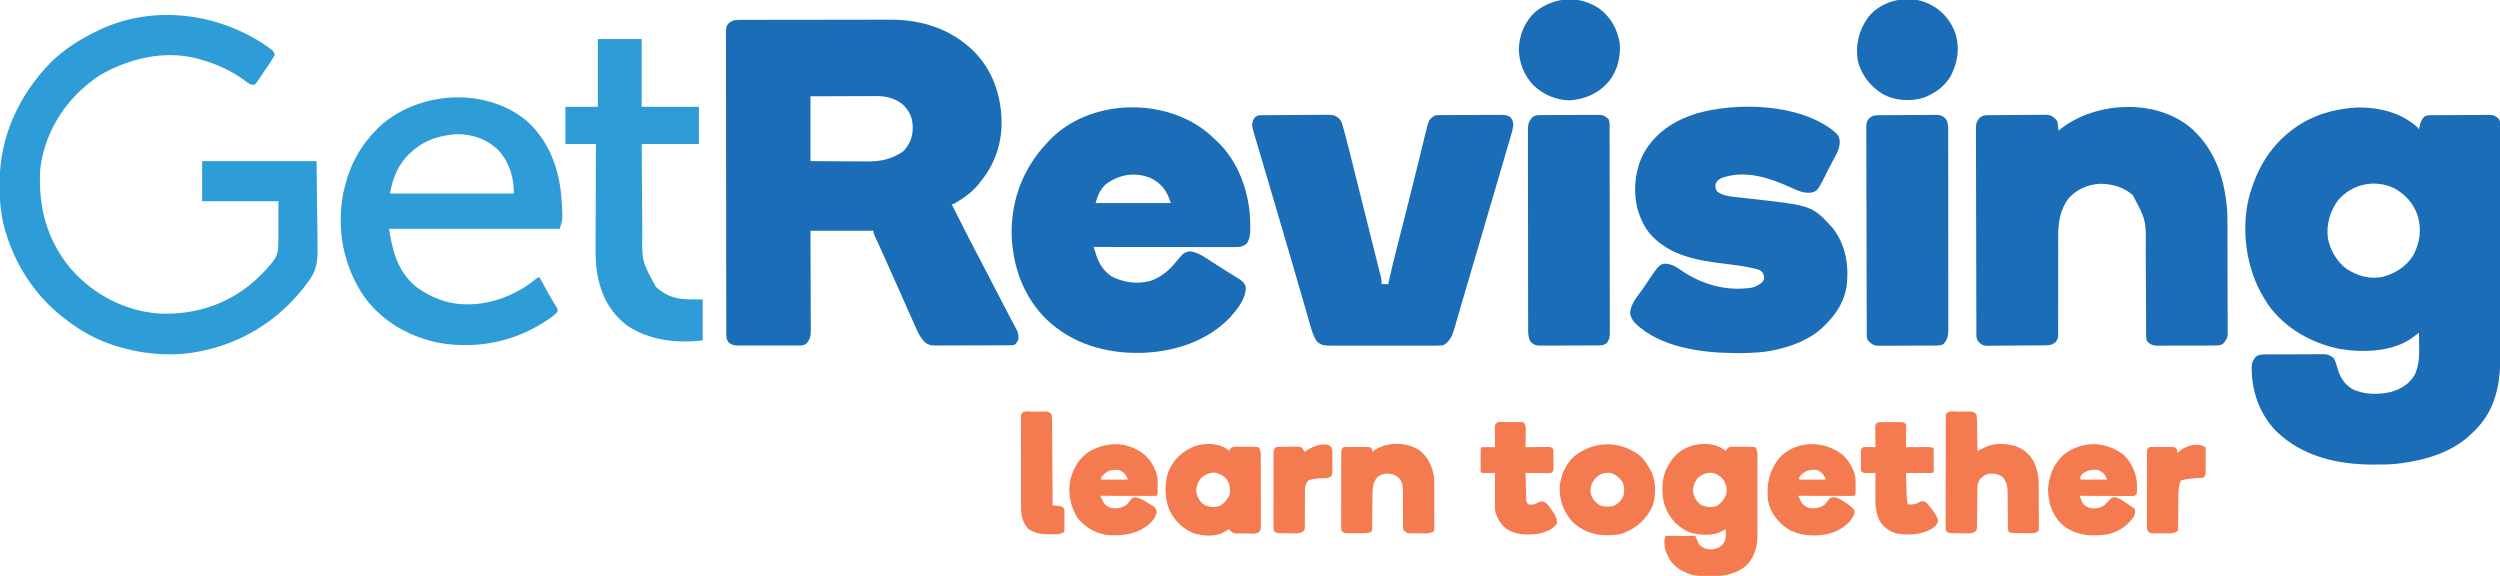 <?xml version="1.0" encoding="UTF-8"?>
<svg version="1.1" xmlns="http://www.w3.org/2000/svg" width="2622" height="604">
<path d="M0 0 C23.548 -0.693 47.583 4.899 65.238 21.16 C65.568 21.82 65.898 22.48 66.238 23.16 C66.385 22.273 66.385 22.273 66.535 21.367 C67.492 16.312 68.486 12.912 72.238 9.16 C75.134 7.712 77.669 8.009 80.904 7.983 C81.588 7.977 82.273 7.97 82.979 7.963 C85.249 7.944 87.519 7.932 89.789 7.922 C90.952 7.916 90.952 7.916 92.138 7.91 C96.242 7.889 100.345 7.874 104.449 7.865 C108.686 7.854 112.923 7.82 117.159 7.78 C120.419 7.754 123.678 7.745 126.937 7.742 C128.499 7.737 130.06 7.725 131.622 7.707 C133.81 7.682 135.997 7.683 138.185 7.69 C140.051 7.681 140.051 7.681 141.955 7.672 C145.838 8.249 147.474 9.429 150.238 12.16 C151.417 14.518 151.366 15.918 151.37 18.547 C151.374 19.475 151.377 20.402 151.381 21.358 C151.38 22.384 151.38 23.41 151.379 24.467 C151.383 26.095 151.383 26.095 151.388 27.755 C151.396 31.415 151.398 35.075 151.399 38.735 C151.404 41.35 151.409 43.964 151.414 46.579 C151.428 53.704 151.434 60.828 151.438 67.953 C151.441 72.406 151.445 76.859 151.45 81.312 C151.462 93.649 151.472 105.987 151.476 118.324 C151.476 119.114 151.476 119.904 151.477 120.719 C151.477 121.511 151.477 122.303 151.477 123.119 C151.478 124.724 151.478 126.329 151.479 127.934 C151.479 128.73 151.479 129.526 151.479 130.347 C151.483 143.217 151.501 156.087 151.524 168.958 C151.548 182.184 151.56 195.409 151.561 208.635 C151.562 216.056 151.568 223.476 151.586 230.897 C151.602 237.224 151.607 243.55 151.598 249.877 C151.594 253.099 151.597 256.321 151.609 259.543 C151.715 288.597 147.126 315.912 126.02 337.414 C125.102 338.32 124.184 339.226 123.238 340.16 C122.424 340.974 121.609 341.787 120.77 342.625 C100.712 361.673 73.08 369.78 46.238 373.16 C45.515 373.254 44.792 373.349 44.047 373.446 C36.256 374.35 28.447 374.404 20.613 374.41 C19.889 374.411 19.165 374.412 18.419 374.412 C-19.419 374.357 -55.892 366.114 -83.762 339.16 C-100.521 321.599 -108.745 299.002 -109.199 274.973 C-109.222 274.278 -109.244 273.584 -109.267 272.868 C-109.244 267.855 -107.971 264.968 -104.762 261.16 C-101.223 258.778 -97.984 258.895 -93.793 258.87 C-93.1 258.863 -92.407 258.856 -91.693 258.849 C-89.406 258.83 -87.119 258.826 -84.832 258.824 C-83.238 258.818 -81.644 258.811 -80.05 258.804 C-76.709 258.792 -73.368 258.788 -70.028 258.79 C-65.755 258.79 -61.483 258.762 -57.21 258.728 C-53.918 258.706 -50.625 258.702 -47.332 258.703 C-45.758 258.7 -44.183 258.692 -42.608 258.676 C-40.401 258.656 -38.196 258.662 -35.989 258.674 C-34.735 258.671 -33.481 258.669 -32.19 258.666 C-28.086 259.258 -25.941 260.535 -22.762 263.16 C-21.094 266.753 -20.022 270.177 -19.012 273.996 C-16.4 283.067 -12.2 289.396 -4.363 294.82 C7.935 301.31 24.007 301.301 37.238 298.16 C48.145 294.73 56.037 290.014 61.914 280.113 C66.264 270.412 66.617 261.485 66.426 251.035 C66.411 249.587 66.397 248.139 66.385 246.691 C66.352 243.181 66.3 239.671 66.238 236.16 C65.505 236.706 64.772 237.251 64.017 237.813 C63.043 238.531 62.069 239.249 61.066 239.988 C59.626 241.054 59.626 241.054 58.157 242.142 C37.611 256.35 6.887 257.132 -17.116 253.084 C-46.253 247.172 -73.925 231.596 -91.574 207.223 C-92.663 205.552 -93.724 203.863 -94.762 202.16 C-95.417 201.103 -96.071 200.046 -96.746 198.957 C-114.725 169.206 -120.368 129.395 -112.353 95.434 C-104.939 66.906 -91.449 42.301 -67.762 24.16 C-66.982 23.553 -66.202 22.946 -65.398 22.32 C-46.438 8.267 -23.358 1.355 0 0 Z M-18.977 97.633 C-27.249 109.345 -30.976 122.631 -29.324 136.91 C-26.84 149.447 -20.034 161.488 -9.762 169.16 C2.016 176.634 14.657 180.361 28.543 177.473 C41.597 173.787 52.65 166.867 60.094 155.27 C67.195 141.873 68.981 129.036 65.27 114.395 C61.064 101.203 52.357 91.047 40.191 84.566 C19.676 74.797 -4.354 80.067 -18.977 97.633 Z " fill="#1A6DB6" transform="translate(2470.762,112.84)"/>
<path d="M0 0 C0.721 -0.003 1.442 -0.006 2.184 -0.009 C4.607 -0.018 7.029 -0.019 9.451 -0.021 C11.186 -0.025 12.921 -0.03 14.656 -0.036 C19.378 -0.049 24.1 -0.055 28.822 -0.06 C31.777 -0.063 34.733 -0.067 37.689 -0.071 C46.953 -0.085 56.217 -0.095 65.481 -0.098 C76.142 -0.103 86.804 -0.12 97.466 -0.149 C105.723 -0.171 113.98 -0.181 122.236 -0.182 C127.159 -0.184 132.081 -0.189 137.003 -0.207 C141.648 -0.224 146.293 -0.226 150.938 -0.217 C152.628 -0.216 154.319 -0.221 156.009 -0.231 C189.277 -0.416 220.105 9.284 244.215 32.828 C265.013 53.98 273.646 80.95 273.44 110.207 C272.865 132.539 265.261 152.906 250.965 170.14 C250.541 170.71 250.117 171.28 249.68 171.867 C242.932 180.575 232.51 187.817 222.965 193.14 C222.305 193.14 221.645 193.14 220.965 193.14 C226.508 204.287 232.139 215.386 237.84 226.453 C238.235 227.221 238.63 227.988 239.037 228.779 C243.741 237.919 248.463 247.048 253.273 256.133 C257.338 263.819 261.323 271.547 265.312 279.272 C269.169 286.743 273.038 294.208 276.937 301.657 C278.863 305.34 280.78 309.027 282.697 312.714 C283.875 314.968 285.067 317.215 286.262 319.461 C286.913 320.708 287.564 321.955 288.215 323.203 C288.756 324.225 289.298 325.247 289.855 326.301 C291.102 329.491 291.277 331.743 290.965 335.14 C288.7 339.773 288.7 339.773 285.965 341.14 C283.215 341.249 280.49 341.298 277.739 341.302 C276.888 341.307 276.038 341.312 275.161 341.317 C272.339 341.331 269.517 341.338 266.695 341.344 C264.737 341.349 262.779 341.355 260.821 341.361 C256.711 341.371 252.601 341.377 248.491 341.381 C243.225 341.386 237.959 341.41 232.693 341.439 C228.647 341.457 224.6 341.462 220.553 341.464 C218.612 341.467 216.671 341.475 214.73 341.488 C212.012 341.505 209.296 341.503 206.579 341.497 C205.777 341.506 204.975 341.515 204.149 341.525 C199.554 341.49 196.622 340.974 192.965 338.14 C188.725 333.738 186.321 329.196 183.883 323.633 C183.512 322.807 183.141 321.981 182.758 321.13 C181.547 318.429 180.35 315.722 179.152 313.015 C178.306 311.121 177.459 309.227 176.611 307.333 C174.459 302.521 172.319 297.705 170.183 292.886 C168.343 288.739 166.497 284.594 164.652 280.449 C162.668 275.99 160.685 271.529 158.71 267.066 C155.458 259.723 152.183 252.392 148.859 245.082 C148.529 244.354 148.198 243.626 147.858 242.876 C146.286 239.417 144.71 235.959 143.128 232.505 C142.573 231.287 142.019 230.069 141.465 228.851 C140.738 227.263 140.738 227.263 139.996 225.642 C138.965 223.14 138.965 223.14 138.965 221.14 C117.185 221.14 95.405 221.14 72.965 221.14 C73 229.167 73.034 237.194 73.07 245.465 C73.086 250.546 73.1 255.627 73.111 260.709 C73.129 268.776 73.15 276.844 73.191 284.912 C73.224 291.415 73.242 297.918 73.249 304.422 C73.255 306.904 73.266 309.387 73.282 311.87 C73.304 315.344 73.307 318.817 73.305 322.292 C73.316 323.321 73.327 324.35 73.338 325.411 C73.311 331.708 72.736 335.292 68.225 339.929 C65.016 341.649 62.428 341.522 58.797 341.529 C57.726 341.537 57.726 341.537 56.633 341.545 C54.276 341.558 51.919 341.549 49.562 341.539 C47.921 341.541 46.28 341.544 44.638 341.548 C41.199 341.552 37.76 341.546 34.322 341.532 C29.919 341.514 25.516 341.524 21.113 341.542 C17.724 341.553 14.334 341.55 10.945 341.542 C9.322 341.54 7.699 341.542 6.076 341.549 C3.804 341.557 1.533 341.545 -0.738 341.529 C-2.029 341.526 -3.321 341.524 -4.651 341.521 C-8.313 341.109 -10.166 340.423 -13.035 338.14 C-15.089 334.913 -15.288 332.344 -15.295 328.558 C-15.302 327.415 -15.309 326.271 -15.317 325.093 C-15.314 323.837 -15.312 322.58 -15.309 321.286 C-15.314 319.938 -15.319 318.59 -15.325 317.242 C-15.339 313.534 -15.341 309.826 -15.341 306.119 C-15.342 302.121 -15.355 298.124 -15.367 294.127 C-15.39 285.385 -15.398 276.643 -15.403 267.902 C-15.406 262.445 -15.412 256.988 -15.42 251.531 C-15.439 236.426 -15.456 221.321 -15.458 206.216 C-15.459 205.25 -15.459 204.283 -15.459 203.287 C-15.459 201.327 -15.46 199.367 -15.46 197.407 C-15.46 196.434 -15.461 195.461 -15.461 194.459 C-15.461 193.485 -15.461 192.511 -15.461 191.507 C-15.465 175.717 -15.492 159.927 -15.529 144.136 C-15.567 127.93 -15.587 111.723 -15.587 95.516 C-15.588 86.415 -15.596 77.313 -15.625 68.212 C-15.649 60.463 -15.657 52.715 -15.642 44.966 C-15.635 41.012 -15.635 37.058 -15.658 33.104 C-15.679 29.484 -15.676 25.865 -15.655 22.245 C-15.65 20.315 -15.67 18.385 -15.69 16.455 C-15.599 7.085 -15.599 7.085 -12.684 3.384 C-8.503 -0.157 -5.321 0.012 0 0 Z M72.965 80.14 C72.965 102.58 72.965 125.02 72.965 148.14 C85.646 148.228 85.646 148.228 98.328 148.287 C103.509 148.305 108.69 148.326 113.871 148.367 C118.053 148.4 122.235 148.417 126.417 148.425 C128.004 148.431 129.59 148.441 131.177 148.458 C146.091 148.605 157.806 146.481 170.215 137.89 C176.873 131.232 180.246 122.704 180.277 113.328 C180.058 102.88 177.784 96.994 170.496 89.375 C162.474 82.294 152.499 79.804 141.988 79.913 C141.236 79.913 140.484 79.913 139.709 79.913 C137.252 79.914 134.796 79.929 132.34 79.945 C130.625 79.949 128.91 79.952 127.195 79.954 C122.704 79.961 118.213 79.981 113.721 80.003 C108.32 80.027 102.92 80.036 97.519 80.048 C89.334 80.067 81.15 80.106 72.965 80.14 Z " fill="#1A6DB6" transform="translate(777.035,20.86)"/>
<path d="M0 0 C25.307 23.202 34.759 54.25 36.938 87.735 C37.077 92.172 37.095 96.605 37.099 101.043 C37.104 102.315 37.109 103.586 37.114 104.896 C37.127 108.344 37.134 111.792 37.138 115.24 C37.141 117.398 37.145 119.556 37.15 121.715 C37.163 128.481 37.173 135.248 37.177 142.014 C37.181 149.803 37.199 157.592 37.228 165.381 C37.249 171.424 37.26 177.467 37.261 183.509 C37.262 187.111 37.268 190.711 37.286 194.313 C37.305 198.319 37.301 202.326 37.294 206.333 C37.304 207.521 37.313 208.709 37.322 209.933 C37.314 211.571 37.314 211.571 37.305 213.241 C37.307 214.187 37.308 215.133 37.31 216.108 C36.75 220.061 34.948 222.704 32.187 225.522 C29.034 227.223 26.528 227.124 22.954 227.139 C22.259 227.146 21.564 227.153 20.848 227.16 C18.556 227.178 16.265 227.174 13.973 227.169 C12.377 227.173 10.78 227.179 9.183 227.185 C5.839 227.194 2.494 227.191 -0.851 227.181 C-5.133 227.17 -9.414 227.19 -13.696 227.219 C-16.993 227.237 -20.289 227.237 -23.586 227.231 C-25.165 227.231 -26.743 227.237 -28.322 227.25 C-30.531 227.265 -32.739 227.254 -34.948 227.237 C-36.832 227.237 -36.832 227.237 -38.754 227.236 C-42.646 226.647 -44.29 225.475 -47.062 222.735 C-48.267 220.326 -48.192 218.814 -48.2 216.123 C-48.205 215.15 -48.211 214.178 -48.217 213.176 C-48.218 212.105 -48.219 211.033 -48.22 209.93 C-48.225 208.804 -48.23 207.679 -48.235 206.519 C-48.246 204.066 -48.254 201.613 -48.261 199.16 C-48.273 195.265 -48.292 191.371 -48.314 187.477 C-48.376 176.4 -48.43 165.324 -48.463 154.247 C-48.484 147.476 -48.52 140.704 -48.564 133.933 C-48.578 131.361 -48.587 128.79 -48.59 126.219 C-48.22 95.614 -48.22 95.614 -62.308 69.259 C-72.153 60.707 -84.243 57.364 -97.066 57.52 C-109.462 58.409 -120.516 63.067 -129.023 72.161 C-138.201 83.748 -140.539 97.817 -140.415 112.239 C-140.417 113.413 -140.419 114.587 -140.422 115.797 C-140.425 118.32 -140.421 120.843 -140.412 123.365 C-140.398 127.359 -140.404 131.351 -140.416 135.344 C-140.446 145.969 -140.445 156.594 -140.426 167.219 C-140.414 174.226 -140.416 181.233 -140.445 188.24 C-140.457 191.559 -140.457 194.877 -140.44 198.195 C-140.421 201.886 -140.432 205.576 -140.45 209.266 C-140.43 210.906 -140.43 210.906 -140.41 212.579 C-140.49 219.988 -140.49 219.988 -143.475 223.889 C-147.562 226.806 -149.789 226.877 -154.819 226.928 C-155.514 226.936 -156.208 226.944 -156.924 226.953 C-159.226 226.978 -161.529 226.994 -163.832 227.009 C-164.618 227.014 -165.404 227.019 -166.214 227.025 C-170.376 227.051 -174.538 227.071 -178.7 227.085 C-182.998 227.102 -187.295 227.147 -191.592 227.198 C-194.898 227.231 -198.203 227.243 -201.508 227.248 C-203.092 227.255 -204.676 227.27 -206.26 227.294 C-208.48 227.326 -210.697 227.326 -212.917 227.319 C-214.179 227.327 -215.441 227.335 -216.741 227.343 C-220.946 226.573 -222.396 224.997 -225.062 221.735 C-226.738 218.384 -226.214 214.603 -226.216 210.917 C-226.22 209.993 -226.225 209.068 -226.229 208.116 C-226.243 204.999 -226.249 201.882 -226.255 198.765 C-226.263 196.538 -226.271 194.311 -226.28 192.084 C-226.306 184.754 -226.321 177.424 -226.335 170.094 C-226.341 167.574 -226.346 165.054 -226.352 162.534 C-226.373 152.053 -226.392 141.571 -226.403 131.09 C-226.406 128.37 -226.409 125.649 -226.412 122.929 C-226.413 122.253 -226.414 121.577 -226.414 120.88 C-226.427 109.927 -226.46 98.973 -226.502 88.02 C-226.544 76.776 -226.567 65.533 -226.573 54.289 C-226.577 47.975 -226.589 41.662 -226.621 35.348 C-226.651 29.409 -226.658 23.47 -226.646 17.53 C-226.646 15.349 -226.654 13.168 -226.671 10.988 C-226.694 8.012 -226.686 5.037 -226.67 2.061 C-226.684 1.197 -226.698 0.332 -226.712 -0.558 C-226.657 -4.77 -226.342 -7.447 -223.649 -10.785 C-219.744 -14.528 -217.747 -14.402 -212.413 -14.458 C-211.729 -14.466 -211.046 -14.474 -210.342 -14.483 C-208.077 -14.507 -205.812 -14.524 -203.546 -14.538 C-202.772 -14.544 -201.998 -14.549 -201.201 -14.554 C-197.103 -14.581 -193.005 -14.601 -188.906 -14.615 C-184.678 -14.632 -180.451 -14.676 -176.223 -14.727 C-172.968 -14.761 -169.713 -14.773 -166.458 -14.778 C-164.9 -14.785 -163.342 -14.8 -161.784 -14.824 C-159.598 -14.856 -157.415 -14.856 -155.229 -14.848 C-153.987 -14.856 -152.745 -14.865 -151.466 -14.873 C-146.936 -14.064 -145.307 -12.478 -142.062 -9.265 C-140.914 -6.969 -140.754 -5.188 -140.5 -2.64 C-140.416 -1.823 -140.332 -1.005 -140.246 -0.163 C-140.185 0.463 -140.124 1.09 -140.062 1.735 C-139.381 1.178 -138.701 0.621 -138 0.048 C-100.828 -29.215 -36.64 -32.338 0 0 Z " fill="#1A6DB6" transform="translate(2299.062,135.265)"/>
<path d="M0 0 C1.612 1.513 3.216 3.034 4.812 4.562 C6.044 5.682 6.044 5.682 7.301 6.824 C29.201 27.43 40.536 58.669 41.938 88.216 C42.016 90.895 42.047 93.57 42.062 96.25 C42.083 97.148 42.104 98.046 42.125 98.971 C42.158 104.629 41.519 108.564 38.812 113.562 C34.744 117.376 31.022 117.687 25.605 117.683 C24.305 117.684 23.005 117.686 21.666 117.687 C20.223 117.683 18.779 117.68 17.335 117.676 C15.818 117.676 14.3 117.676 12.782 117.676 C8.659 117.677 4.535 117.671 0.411 117.664 C-3.897 117.658 -8.205 117.657 -12.513 117.656 C-20.673 117.653 -28.833 117.645 -36.992 117.635 C-46.281 117.623 -55.57 117.618 -64.859 117.613 C-83.969 117.602 -103.078 117.585 -122.188 117.562 C-121.419 119.961 -120.643 122.356 -119.863 124.75 C-119.648 125.424 -119.433 126.097 -119.212 126.791 C-116.237 135.868 -111.209 143.197 -103.188 148.562 C-90.409 154.976 -76.371 156.863 -62.438 153.125 C-51.183 149.125 -42.578 141.777 -35.188 132.562 C-33.946 131.076 -32.697 129.597 -31.438 128.125 C-30.641 127.168 -30.641 127.168 -29.828 126.191 C-27.118 123.5 -24.823 122.651 -21.062 122.125 C-12.75 123.063 -5.355 128.529 1.562 133 C3.203 134.051 4.844 135.102 6.484 136.152 C7.341 136.703 8.198 137.253 9.08 137.82 C11.984 139.672 14.904 141.496 17.828 143.316 C18.825 143.94 19.822 144.564 20.849 145.207 C22.793 146.424 24.74 147.636 26.69 148.842 C27.576 149.399 28.462 149.957 29.375 150.531 C30.16 151.02 30.945 151.51 31.754 152.014 C34.484 154.067 36.446 156.153 37.316 159.5 C37.669 171.902 28.673 182.69 20.812 191.562 C-3.113 216.691 -38.689 227.852 -72.707 228.688 C-109.629 229.295 -144.488 219.354 -171.62 193.531 C-196.133 169.515 -207.525 136.93 -208.223 103.02 C-208.331 67.148 -195.786 34.647 -171.188 8.562 C-170.575 7.886 -169.963 7.209 -169.332 6.512 C-126.85 -38.687 -45.742 -40.281 0 0 Z M-109.625 52 C-115.787 58.162 -117.52 62.671 -120.188 71.562 C-94.118 71.562 -68.047 71.562 -41.188 71.562 C-45.422 58.858 -50.299 51.445 -62.25 45.312 C-78.513 38.639 -95.832 41.347 -109.625 52 Z " fill="#1A6DB6" transform="translate(1269.188,141.438)"/>
<path d="M0 0 C3.327 3.097 4.364 5.194 4.688 9.75 C4.579 17.365 1.03 23.191 -2.548 29.673 C-4.04 32.43 -5.456 35.22 -6.867 38.02 C-7.911 40.076 -8.955 42.132 -10 44.188 C-10.49 45.163 -10.98 46.138 -11.485 47.144 C-18.664 61.055 -18.664 61.055 -24.875 63.125 C-33.5 64.062 -39.583 61.025 -47.312 57.438 C-69.717 47.396 -95.464 38.884 -119.633 47.992 C-122.864 49.625 -124.511 51.06 -125.688 54.5 C-125.927 57.846 -125.7 59.278 -123.875 62.125 C-118.303 65.929 -112.519 66.937 -105.938 67.625 C-104.963 67.741 -103.989 67.857 -102.985 67.977 C-98.3 68.532 -93.61 69.044 -88.92 69.562 C-24.302 76.728 -24.302 76.728 -2.875 100.125 C11.117 118.032 14.408 139.271 11.853 161.495 C9.22 177.914 0.787 190.749 -10.875 202.125 C-11.605 202.864 -12.334 203.602 -13.086 204.363 C-25.178 215.938 -41.816 222.787 -57.812 226.875 C-58.586 227.074 -59.36 227.273 -60.157 227.477 C-74.01 230.806 -87.705 231.5 -101.875 231.438 C-103.159 231.435 -103.159 231.435 -104.468 231.432 C-139.401 231.307 -183.464 225.754 -209.875 200.125 C-213.062 196.435 -214.65 193.963 -215.25 189.062 C-214.428 180.427 -209.057 173.739 -203.98 166.977 C-201.844 164.084 -199.851 161.129 -197.875 158.125 C-195.183 154.061 -192.451 150.035 -189.625 146.062 C-189.001 145.185 -188.377 144.307 -187.734 143.402 C-185.414 140.56 -183.477 138.493 -179.832 137.656 C-171.95 137.541 -167.165 140.894 -160.793 145.215 C-139.157 159.771 -113.929 166.752 -87.926 162.891 C-83.376 161.749 -79.885 160.058 -76.438 156.875 C-74.577 154.127 -74.577 154.127 -74.875 150.5 C-76.024 146.621 -76.471 146.099 -79.875 144.125 C-82.585 143.325 -85.192 142.662 -87.949 142.09 C-88.742 141.92 -89.535 141.75 -90.352 141.575 C-98.274 139.938 -106.245 138.912 -114.275 137.973 C-144.082 134.447 -174.452 129.619 -195.102 105.527 C-199.98 99.178 -203.312 92.698 -205.875 85.125 C-206.195 84.223 -206.514 83.32 -206.844 82.391 C-212.474 63.103 -210.381 40.068 -201.188 22.312 C-188.975 0.288 -168.623 -12.864 -144.945 -20.029 C-102.054 -32.125 -35.534 -30.207 0 0 Z " fill="#1A6DB6" transform="translate(1924.875,138.875)"/>
<path d="M0 0 C0.781 -0.008 1.561 -0.016 2.366 -0.025 C4.956 -0.05 7.546 -0.066 10.136 -0.081 C11.462 -0.089 11.462 -0.089 12.815 -0.097 C17.497 -0.123 22.179 -0.143 26.861 -0.157 C31.694 -0.174 36.527 -0.219 41.36 -0.27 C45.078 -0.303 48.796 -0.315 52.514 -0.32 C54.296 -0.327 56.077 -0.342 57.858 -0.366 C60.355 -0.398 62.851 -0.398 65.348 -0.391 C66.447 -0.415 66.447 -0.415 67.568 -0.44 C72.115 -0.385 74.67 0.654 78.065 3.648 C80.36 6.24 81.199 9.25 82.054 12.524 C82.255 13.226 82.456 13.928 82.663 14.652 C83.276 16.826 83.858 19.008 84.433 21.193 C84.608 21.844 84.784 22.494 84.965 23.165 C86.196 27.729 87.349 32.311 88.489 36.899 C88.863 38.392 89.238 39.886 89.614 41.379 C90.618 45.377 91.616 49.377 92.613 53.377 C93.662 57.582 94.715 61.787 95.768 65.991 C97.53 73.034 99.289 80.077 101.045 87.122 C103.075 95.262 105.111 103.401 107.151 111.539 C108.909 118.55 110.662 125.562 112.413 132.574 C113.456 136.753 114.5 140.932 115.548 145.109 C116.53 149.025 117.507 152.942 118.481 156.86 C118.839 158.297 119.198 159.734 119.56 161.17 C120.052 163.129 120.538 165.089 121.024 167.049 C121.297 168.145 121.571 169.242 121.853 170.372 C122.433 173.193 122.433 173.193 122.433 177.193 C124.743 177.193 127.053 177.193 129.433 177.193 C129.794 175.531 129.794 175.531 130.162 173.836 C132.446 163.401 134.919 153.033 137.565 142.685 C137.959 141.135 138.353 139.585 138.747 138.035 C139.797 133.901 140.85 129.767 141.903 125.634 C143.919 117.726 145.931 109.817 147.94 101.908 C148.168 101.014 148.395 100.12 148.629 99.199 C151.797 86.73 154.914 74.249 157.983 61.756 C158.606 59.223 159.23 56.691 159.854 54.159 C160.056 53.34 160.258 52.521 160.467 51.676 C160.868 50.047 161.27 48.418 161.672 46.789 C162.838 42.059 163.993 37.326 165.141 32.592 C165.854 29.662 166.577 26.734 167.302 23.807 C167.634 22.458 167.962 21.108 168.285 19.757 C171.933 4.526 171.933 4.526 178.433 0.193 C180.883 -0.011 183.22 -0.101 185.67 -0.098 C186.771 -0.108 186.771 -0.108 187.894 -0.118 C190.321 -0.137 192.748 -0.141 195.175 -0.143 C196.862 -0.149 198.55 -0.156 200.238 -0.163 C203.777 -0.175 207.316 -0.179 210.855 -0.178 C215.387 -0.178 219.918 -0.205 224.45 -0.239 C227.936 -0.262 231.423 -0.266 234.909 -0.265 C236.58 -0.267 238.25 -0.276 239.921 -0.291 C242.26 -0.311 244.597 -0.305 246.936 -0.293 C247.624 -0.304 248.312 -0.315 249.021 -0.327 C252.476 -0.282 254.38 0.16 257.34 1.999 C259.75 4.525 260.332 6.429 260.552 9.9 C260.317 14.407 258.989 18.57 257.675 22.865 C257.36 23.939 257.045 25.014 256.721 26.121 C255.83 29.158 254.925 32.19 254.018 35.222 C252.997 38.658 252.001 42.1 251.004 45.542 C248.46 54.313 245.892 63.078 243.321 71.841 C242.284 75.375 241.248 78.91 240.213 82.445 C232.136 110.012 224.037 137.572 215.933 165.13 C215.67 166.023 215.407 166.916 215.137 167.836 C214.361 170.476 213.584 173.115 212.808 175.754 C212.433 177.029 212.433 177.029 212.051 178.329 C210.841 182.444 209.629 186.558 208.414 190.67 C206.47 197.25 204.529 203.829 202.647 210.427 C202.097 212.353 201.542 214.278 200.988 216.203 C200.331 218.485 199.682 220.769 199.043 223.056 C196.873 230.551 194.406 237.015 187.433 241.193 C183.393 241.8 179.38 241.739 175.302 241.71 C174.072 241.717 172.842 241.724 171.575 241.732 C168.209 241.746 164.844 241.743 161.478 241.73 C157.951 241.72 154.424 241.729 150.896 241.736 C144.972 241.743 139.049 241.733 133.125 241.714 C126.284 241.693 119.443 241.7 112.602 241.722 C106.722 241.74 100.841 241.742 94.961 241.732 C91.452 241.726 87.943 241.725 84.434 241.738 C80.52 241.752 76.607 241.733 72.693 241.71 C71.535 241.719 70.376 241.727 69.183 241.735 C62.986 241.67 59.082 241.465 54.433 237.193 C49.861 230.004 47.999 221.587 45.671 213.462 C45.208 211.868 44.744 210.274 44.279 208.68 C43.283 205.255 42.291 201.828 41.302 198.401 C39.726 192.935 38.139 187.473 36.551 182.011 C34.884 176.28 33.218 170.549 31.555 164.817 C26.033 145.786 20.447 126.774 14.849 107.766 C13.256 102.355 11.664 96.943 10.073 91.532 C5.729 76.767 1.382 62.003 -2.993 47.248 C-3.311 46.173 -3.63 45.099 -3.958 43.992 C-5.346 39.31 -6.736 34.628 -8.131 29.947 C-8.589 28.404 -9.047 26.861 -9.505 25.318 C-9.705 24.651 -9.904 23.985 -10.11 23.299 C-14.178 9.56 -14.178 9.56 -11.192 3.318 C-8.153 -0.657 -4.631 0.027 0 0 Z " fill="#1A6DB6" transform="translate(1326.567,120.807)"/>
<path d="M0 0 C2.293 2.167 2.747 2.957 3.125 6.008 C1.772 8.558 0.396 10.814 -1.23 13.18 C-1.689 13.862 -2.147 14.545 -2.618 15.248 C-3.59 16.687 -4.568 18.123 -5.552 19.554 C-7.058 21.751 -8.535 23.966 -10.01 26.184 C-10.957 27.579 -11.905 28.974 -12.855 30.367 C-13.297 31.033 -13.739 31.698 -14.194 32.384 C-15.477 34.226 -15.477 34.226 -17.875 37.008 C-22.636 37.008 -24.379 35.41 -27.938 32.633 C-42.482 21.853 -58.466 14.797 -75.875 10.008 C-76.913 9.72 -76.913 9.72 -77.971 9.426 C-112.539 0.376 -149.522 9.201 -179.753 26.714 C-185.181 30.024 -190.049 33.871 -194.875 38.008 C-195.386 38.442 -195.897 38.876 -196.424 39.324 C-221.475 60.777 -238.828 92.088 -242.629 125.043 C-245.066 164.311 -236.008 199.736 -210.336 230.227 C-186.557 257.101 -153.779 274.329 -117.66 276.883 C-80.252 278.562 -44.657 266.893 -16.75 241.633 C-11.121 236.415 -5.735 230.954 -0.875 225.008 C-0.301 224.343 0.273 223.678 0.864 222.993 C6.398 216.007 7.135 210.538 7.027 201.781 C7.046 200.145 7.046 200.145 7.066 198.476 C7.102 194.445 7.079 190.414 7.062 186.383 C7.083 177.349 7.104 168.315 7.125 159.008 C-19.275 159.008 -45.675 159.008 -72.875 159.008 C-72.875 145.148 -72.875 131.288 -72.875 117.008 C-33.275 117.008 6.325 117.008 47.125 117.008 C47.331 135.158 47.538 153.308 47.75 172.008 C47.841 177.709 47.932 183.411 48.026 189.285 C48.071 196.322 48.071 196.322 48.079 199.631 C48.095 201.911 48.13 204.19 48.181 206.469 C48.517 222.252 47.254 232.62 37.125 245.008 C36.023 246.516 34.924 248.027 33.832 249.543 C32.879 250.729 31.915 251.905 30.938 253.07 C30.398 253.72 29.859 254.37 29.304 255.04 C0.198 289.54 -39.226 311.385 -83.875 318.008 C-84.57 318.111 -85.265 318.214 -85.981 318.32 C-111.734 321.654 -138.178 318.631 -162.875 311.008 C-163.537 310.803 -164.2 310.599 -164.882 310.389 C-183.231 304.528 -200.763 294.887 -215.875 283.008 C-217.225 281.989 -217.225 281.989 -218.602 280.949 C-248.074 257.954 -268.737 226.122 -279.25 190.383 C-279.477 189.622 -279.703 188.861 -279.937 188.077 C-284.124 172.868 -285.434 157.47 -285.312 141.758 C-285.309 140.913 -285.306 140.067 -285.303 139.197 C-285.048 90.969 -265.195 48.267 -232 13.82 C-217.427 -0.381 -200.265 -11.454 -181.875 -19.992 C-180.759 -20.526 -179.642 -21.06 -178.492 -21.609 C-120.258 -48.18 -50.704 -37.339 0 0 Z " fill="#2E9CD6" transform="translate(284.875,51.992)"/>
<path d="M0 0 C23.778 20.229 34.934 49.084 37.875 79.562 C39.681 104.332 39.681 104.332 36.25 114.625 C-22.82 114.625 -81.89 114.625 -142.75 114.625 C-138.881 139.131 -133.26 160.428 -113.188 176.312 C-99.137 186.249 -83.117 192.919 -65.75 193.625 C-64.742 193.677 -63.734 193.728 -62.695 193.781 C-36.167 194.503 -9.435 184.222 10.957 167.391 C13.25 165.625 13.25 165.625 15.25 165.625 C15.577 166.229 15.904 166.832 16.24 167.454 C17.763 170.262 19.288 173.069 20.812 175.875 C21.357 176.88 21.901 177.886 22.461 178.921 C25.885 185.219 29.429 191.37 33.336 197.383 C34.25 199.625 34.25 199.625 33.805 201.633 C31.608 204.448 28.911 206.366 26 208.375 C25.373 208.812 24.746 209.249 24.1 209.699 C-9.476 232.758 -49.885 241.202 -89.999 234.234 C-121.222 228.194 -150.297 211.586 -169.031 185.441 C-190.628 153.448 -197.905 115.397 -190.785 77.355 C-185.552 52.385 -175.498 31.114 -157.75 12.625 C-157.019 11.843 -156.288 11.06 -155.535 10.254 C-150.398 4.9 -145.02 0.584 -138.75 -3.375 C-137.734 -4.023 -136.718 -4.672 -135.672 -5.34 C-94.686 -30.17 -38.118 -29.976 0 0 Z M-118.75 33.625 C-119.432 34.205 -120.114 34.785 -120.816 35.383 C-132.79 46.208 -139.148 62.015 -141.75 77.625 C-98.85 77.625 -55.95 77.625 -11.75 77.625 C-11.75 60.134 -16.876 43.655 -29.301 30.809 C-41.419 20.005 -56.502 14.965 -72.656 15.383 C-90.111 16.749 -105.719 21.513 -118.75 33.625 Z " fill="#2E9CD6" transform="translate(550.75,125.375)"/>
<path d="M0 0 C0.695 -0.007 1.389 -0.013 2.105 -0.02 C4.402 -0.039 6.699 -0.043 8.997 -0.045 C10.595 -0.052 12.193 -0.059 13.791 -0.066 C17.141 -0.078 20.492 -0.081 23.843 -0.08 C28.133 -0.08 32.422 -0.107 36.711 -0.142 C40.012 -0.164 43.313 -0.168 46.615 -0.167 C48.196 -0.169 49.777 -0.178 51.358 -0.194 C53.573 -0.213 55.786 -0.207 58 -0.195 C59.259 -0.198 60.518 -0.201 61.815 -0.204 C65.715 0.378 67.354 1.545 70.129 4.291 C71.811 7.653 71.273 11.455 71.27 15.153 C71.273 16.082 71.276 17.012 71.279 17.969 C71.288 21.102 71.289 24.235 71.291 27.368 C71.295 29.606 71.3 31.845 71.306 34.083 C71.319 40.178 71.325 46.273 71.33 52.368 C71.333 56.173 71.337 59.978 71.341 63.783 C71.353 74.315 71.364 84.847 71.367 95.378 C71.367 96.39 71.367 96.39 71.368 97.422 C71.368 98.435 71.368 98.435 71.368 99.47 C71.369 100.839 71.369 102.209 71.37 103.579 C71.37 104.258 71.37 104.938 71.37 105.638 C71.374 116.647 71.392 127.656 71.415 138.665 C71.439 149.964 71.451 161.263 71.452 172.562 C71.453 178.907 71.459 185.253 71.477 191.598 C71.494 197.566 71.496 203.534 71.487 209.502 C71.486 211.695 71.491 213.887 71.5 216.08 C71.513 219.069 71.507 222.058 71.497 225.047 C71.509 226.354 71.509 226.354 71.521 227.687 C71.483 232.372 71.205 235.508 68.129 239.291 C64.457 241.739 62.64 241.554 58.259 241.581 C57.564 241.588 56.869 241.594 56.154 241.601 C53.856 241.62 51.56 241.624 49.262 241.626 C47.664 241.633 46.066 241.64 44.468 241.647 C41.117 241.659 37.767 241.662 34.416 241.661 C30.126 241.661 25.837 241.688 21.548 241.723 C18.246 241.745 14.945 241.749 11.644 241.748 C10.063 241.75 8.482 241.759 6.9 241.775 C4.686 241.794 2.473 241.788 0.259 241.776 C-1 241.779 -2.259 241.782 -3.556 241.785 C-7.527 241.193 -9.114 240.177 -11.871 237.291 C-14.342 232.707 -14.156 228.296 -14.138 223.226 C-14.143 222.311 -14.147 221.396 -14.152 220.454 C-14.164 217.388 -14.163 214.322 -14.161 211.256 C-14.167 209.058 -14.174 206.86 -14.181 204.662 C-14.199 198.691 -14.204 192.72 -14.205 186.749 C-14.207 181.766 -14.214 176.783 -14.221 171.801 C-14.237 160.718 -14.243 149.636 -14.241 138.554 C-14.241 137.889 -14.241 137.225 -14.241 136.54 C-14.241 135.874 -14.241 135.209 -14.241 134.523 C-14.24 123.735 -14.259 112.947 -14.287 102.158 C-14.316 91.077 -14.33 79.996 -14.328 68.915 C-14.328 62.695 -14.334 56.476 -14.355 50.256 C-14.374 44.408 -14.374 38.56 -14.36 32.712 C-14.358 30.565 -14.362 28.418 -14.374 26.271 C-14.39 23.341 -14.381 20.412 -14.365 17.482 C-14.375 16.632 -14.386 15.781 -14.396 14.904 C-14.334 9.571 -13.435 6.506 -9.871 2.291 C-6.198 -0.158 -4.381 0.027 0 0 Z " fill="#1A6DB6" transform="translate(1616.871,120.709)"/>
<path d="M0 0 C0.685 -0.007 1.37 -0.013 2.075 -0.02 C4.345 -0.04 6.615 -0.051 8.885 -0.061 C10.048 -0.067 10.048 -0.067 11.235 -0.074 C15.338 -0.094 19.442 -0.109 23.545 -0.118 C27.782 -0.129 32.019 -0.164 36.256 -0.203 C39.515 -0.229 42.774 -0.238 46.033 -0.241 C47.595 -0.246 49.157 -0.258 50.718 -0.276 C52.906 -0.301 55.093 -0.3 57.281 -0.293 C59.148 -0.302 59.148 -0.302 61.051 -0.311 C64.981 0.273 66.57 1.367 69.335 4.177 C71.815 8.361 71.616 12.378 71.595 17.122 C71.601 18.492 71.601 18.492 71.607 19.891 C71.617 22.96 71.613 26.029 71.609 29.098 C71.614 31.296 71.619 33.494 71.625 35.692 C71.638 41.667 71.639 47.642 71.636 53.617 C71.635 58.602 71.64 63.588 71.645 68.573 C71.657 81.005 71.656 93.438 71.649 105.871 C71.644 116.665 71.655 127.46 71.674 138.255 C71.694 149.341 71.702 160.426 71.698 171.512 C71.697 177.735 71.699 183.958 71.713 190.181 C71.726 196.033 71.724 201.885 71.711 207.738 C71.708 209.886 71.711 212.035 71.719 214.184 C71.73 217.115 71.722 220.047 71.709 222.978 C71.716 223.83 71.724 224.681 71.731 225.558 C71.679 231.342 70.711 235.677 66.577 240.026 C63.456 241.628 60.96 241.573 57.458 241.597 C56.775 241.605 56.091 241.614 55.387 241.623 C53.133 241.646 50.879 241.647 48.624 241.646 C47.052 241.653 45.48 241.661 43.909 241.669 C40.615 241.682 37.322 241.684 34.028 241.678 C29.816 241.672 25.604 241.703 21.392 241.743 C18.146 241.769 14.9 241.772 11.653 241.768 C10.101 241.77 8.548 241.78 6.996 241.797 C4.82 241.82 2.646 241.81 0.47 241.792 C-1.384 241.795 -1.384 241.795 -3.275 241.798 C-7.786 240.972 -9.428 239.377 -12.665 236.177 C-14.346 232.815 -13.817 229.013 -13.819 225.314 C-13.826 223.921 -13.826 223.921 -13.832 222.499 C-13.846 219.366 -13.852 216.233 -13.858 213.1 C-13.866 210.861 -13.874 208.623 -13.883 206.384 C-13.909 199.017 -13.924 191.65 -13.939 184.282 C-13.944 181.75 -13.949 179.217 -13.955 176.684 C-13.976 166.153 -13.995 155.621 -14.006 145.089 C-14.009 142.356 -14.012 139.622 -14.015 136.889 C-14.016 136.209 -14.017 135.53 -14.018 134.83 C-14.03 123.821 -14.064 112.812 -14.105 101.803 C-14.148 90.504 -14.171 79.205 -14.176 67.906 C-14.18 61.56 -14.192 55.215 -14.224 48.869 C-14.254 42.901 -14.261 36.934 -14.249 30.965 C-14.249 28.773 -14.257 26.58 -14.275 24.388 C-14.297 21.398 -14.289 18.41 -14.273 15.421 C-14.287 14.549 -14.301 13.678 -14.315 12.781 C-14.257 8.385 -14.092 6.711 -11.252 3.162 C-7.219 0.067 -5.072 0.04 0 0 Z " fill="#1A6DB6" transform="translate(1971.665,120.823)"/>
<path d="M0 0 C15.18 0 30.36 0 46 0 C46 23.43 46 46.86 46 71 C65.8 71 85.6 71 106 71 C106 83.87 106 96.74 106 110 C86.2 110 66.4 110 46 110 C46.12 129.92 46.12 129.92 46.258 149.84 C46.318 157.972 46.376 166.105 46.422 174.238 C46.459 180.8 46.505 187.361 46.558 193.923 C46.576 196.418 46.592 198.913 46.603 201.407 C46.152 233.065 46.152 233.065 61 260 C63.528 262.264 66.135 264.186 69 266 C69.592 266.379 70.183 266.758 70.793 267.148 C82.83 273.975 96.562 273 110 273 C110 287.19 110 301.38 110 316 C82.963 319.38 52.773 315.894 29.965 299.867 C10.71 284.664 1.862 264.895 -1.389 240.987 C-2.666 229.957 -2.376 218.817 -2.304 207.731 C-2.285 204.281 -2.284 200.831 -2.28 197.381 C-2.271 190.883 -2.246 184.385 -2.216 177.887 C-2.182 170.474 -2.166 163.062 -2.151 155.649 C-2.12 140.432 -2.065 125.216 -2 110 C-12.56 110 -23.12 110 -34 110 C-34 97.13 -34 84.26 -34 71 C-22.78 71 -11.56 71 0 71 C0 47.57 0 24.14 0 0 Z " fill="#2E9CD6" transform="translate(627,41)"/>
<path d="M0 0 C1.176 0.897 1.176 0.897 2.375 1.812 C2.739 1.163 3.103 0.513 3.478 -0.156 C5.375 -2.188 5.375 -2.188 8.254 -2.689 C9.971 -2.686 9.971 -2.686 11.723 -2.684 C13.59 -2.685 13.59 -2.685 15.494 -2.686 C16.795 -2.666 18.097 -2.646 19.438 -2.625 C20.743 -2.632 22.048 -2.639 23.393 -2.646 C30.581 -2.598 30.581 -2.598 33.375 -2.188 C36.019 1.779 35.655 5.204 35.634 9.807 C35.637 10.728 35.641 11.648 35.644 12.597 C35.653 15.649 35.647 18.702 35.641 21.754 C35.642 23.878 35.644 26.002 35.646 28.126 C35.649 32.586 35.645 37.045 35.636 41.505 C35.624 47.202 35.631 52.899 35.643 58.596 C35.65 62.988 35.648 67.379 35.643 71.771 C35.641 73.87 35.643 75.969 35.648 78.068 C35.653 81.016 35.645 83.964 35.634 86.912 C35.638 87.769 35.642 88.626 35.646 89.509 C35.564 101.413 32.959 112.218 24.688 121.125 C13.987 131.064 0.114 133.375 -14 133.25 C-15.788 133.239 -15.788 133.239 -17.613 133.227 C-25.934 133.071 -33.046 132.493 -40.625 128.812 C-41.529 128.388 -42.432 127.964 -43.363 127.527 C-52.525 122.655 -57.759 115.365 -60.977 105.602 C-62.078 100.864 -62.864 95.29 -60.625 90.812 C-50.395 90.812 -40.165 90.812 -29.625 90.812 C-28.305 93.782 -26.985 96.752 -25.625 99.812 C-21.701 103.736 -18.664 104.627 -13.188 105.125 C-7.782 104.651 -4.018 103.278 -0.25 99.312 C2.147 95.625 2.493 92.925 2.438 88.625 C2.428 87.724 2.419 86.823 2.41 85.895 C2.399 85.207 2.387 84.52 2.375 83.812 C1.832 84.09 1.29 84.367 0.73 84.652 C-0.343 85.196 -0.343 85.196 -1.438 85.75 C-2.499 86.289 -2.499 86.289 -3.582 86.84 C-12.456 91.065 -26.201 90.026 -35.375 87.188 C-40.441 85.165 -44.572 82.439 -48.625 78.812 C-49.924 77.668 -49.924 77.668 -51.25 76.5 C-60.384 66.164 -63.949 55.896 -64.062 42.188 C-64.073 41.317 -64.083 40.447 -64.093 39.55 C-63.916 26.315 -58.656 15.419 -49.727 5.82 C-37.142 -6.203 -14.873 -9.765 0 0 Z M-28 31.312 C-31.448 36.617 -32.465 40.494 -31.625 46.812 C-29.935 52.012 -27.463 56.078 -22.625 58.812 C-16.96 60.779 -12.008 61.537 -6.445 58.992 C-2.113 56.185 0.569 52.46 2.812 47.875 C3.805 42.471 3.166 37.906 0.688 33.062 C-2.407 28.713 -5.586 26.492 -10.625 24.812 C-17.789 24.11 -23.081 26.135 -28 31.312 Z " fill="#F47A4F" transform="translate(1807.625,471.188)"/>
<path d="M0 0 C0.855 0.412 1.709 0.825 2.59 1.25 C15.237 8.109 23.949 19.071 28.375 32.625 C32.383 48.037 30.044 62.197 22.656 76.211 C16.023 87.381 5.155 94.755 -7 99 C-21.152 102.444 -35.671 101.657 -48.633 94.496 C-61.774 86.191 -70.624 74.854 -74.609 59.68 C-77.1 42.593 -73.616 28.137 -63.633 14.074 C-49.267 -4.228 -20.744 -10.134 0 0 Z " fill="#1A6DB6" transform="translate(2023,4)"/>
<path d="M0 0 C11.964 8.992 18.456 20.962 21.219 35.527 C22.559 50.006 19.295 63.871 10.492 75.625 C-0.748 88.791 -14.234 94.818 -31.281 96.215 C-45.811 95.71 -58.763 90.336 -69.215 80.32 C-79.513 69.273 -84.343 56.71 -84.504 41.605 C-83.792 27.08 -78.24 13.531 -67.465 3.523 C-47.691 -12.536 -21.261 -14.449 0 0 Z " fill="#1A6DB6" transform="translate(1677.469,9.098)"/>
<path d="M0 0 C1.886 0.005 1.886 0.005 3.811 0.01 C5.691 -0.014 5.691 -0.014 7.609 -0.039 C8.809 -0.04 10.008 -0.04 11.244 -0.041 C12.347 -0.044 13.45 -0.047 14.586 -0.05 C17.781 0.377 18.425 0.852 20.373 3.322 C20.704 6.256 20.862 8.989 20.885 11.928 C20.903 12.767 20.921 13.606 20.939 14.471 C20.993 17.15 21.027 19.83 21.061 22.51 C21.094 24.327 21.128 26.144 21.164 27.961 C21.249 32.415 21.316 36.868 21.373 41.322 C22.39 40.804 22.39 40.804 23.427 40.275 C24.32 39.822 25.214 39.37 26.135 38.904 C27.461 38.231 27.461 38.231 28.813 37.544 C39.058 32.654 50.845 33.234 61.588 36.291 C69.902 39.369 75.823 44.758 80.373 52.322 C83.763 59.742 85.477 66.947 85.534 75.112 C85.544 76.227 85.553 77.341 85.563 78.489 C85.568 79.677 85.572 80.864 85.576 82.088 C85.582 83.318 85.588 84.547 85.593 85.814 C85.603 88.407 85.609 90.999 85.613 93.591 C85.62 96.253 85.632 98.914 85.654 101.575 C85.685 105.413 85.695 109.25 85.701 113.088 C85.714 114.284 85.726 115.479 85.739 116.711 C85.736 117.813 85.733 118.915 85.729 120.05 C85.735 121.508 85.735 121.508 85.741 122.996 C85.619 123.764 85.498 124.531 85.373 125.322 C81.958 127.599 80.726 127.569 76.717 127.553 C75.612 127.551 74.507 127.549 73.369 127.547 C72.215 127.535 71.062 127.522 69.873 127.51 C68.719 127.509 67.566 127.508 66.377 127.508 C57.794 127.463 57.794 127.463 54.373 126.322 C53.181 123.938 53.242 122.461 53.231 119.8 C53.221 118.393 53.221 118.393 53.21 116.957 C53.206 115.939 53.202 114.922 53.197 113.873 C53.174 111.724 53.15 109.575 53.125 107.426 C53.09 104.033 53.061 100.641 53.047 97.248 C53.032 93.977 52.991 90.707 52.947 87.436 C52.949 86.428 52.951 85.42 52.953 84.382 C52.846 78.161 52.018 74.412 48.373 69.322 C44.154 65.487 40.16 65.027 34.654 65.107 C29.974 65.548 27.19 67.439 24.061 70.822 C21.704 74.313 21.248 76.911 21.231 81.021 C21.224 81.973 21.217 82.924 21.21 83.904 C21.206 84.929 21.202 85.954 21.197 87.01 C21.174 89.174 21.15 91.338 21.125 93.502 C21.09 96.919 21.06 100.336 21.047 103.753 C21.032 107.047 20.992 110.341 20.947 113.635 C20.949 114.66 20.951 115.685 20.953 116.741 C20.937 117.692 20.92 118.643 20.903 119.623 C20.897 120.46 20.891 121.297 20.885 122.159 C20.373 124.322 20.373 124.322 18.509 126.093 C15.74 127.687 13.804 127.695 10.619 127.686 C9.518 127.685 8.416 127.684 7.281 127.684 C6.136 127.667 4.991 127.651 3.811 127.635 C2.661 127.638 1.512 127.641 0.328 127.645 C-8.226 127.589 -8.226 127.589 -11.627 125.322 C-12.002 123.161 -12.002 123.161 -12.001 120.426 C-12.008 119.391 -12.015 118.356 -12.022 117.29 C-12.015 116.15 -12.007 115.01 -11.999 113.836 C-12.003 112.639 -12.007 111.442 -12.01 110.209 C-12.017 106.922 -12.01 103.635 -11.997 100.348 C-11.986 96.912 -11.99 93.477 -11.992 90.041 C-11.993 84.271 -11.982 78.5 -11.963 72.73 C-11.942 66.053 -11.938 59.377 -11.945 52.7 C-11.95 46.284 -11.945 39.868 -11.934 33.453 C-11.929 30.719 -11.928 27.985 -11.93 25.252 C-11.932 21.437 -11.918 17.623 -11.902 13.809 C-11.904 12.669 -11.907 11.529 -11.909 10.355 C-11.898 8.802 -11.898 8.802 -11.888 7.219 C-11.886 6.316 -11.884 5.414 -11.881 4.484 C-11.165 -1.604 -4.665 0.028 0 0 Z " fill="#F47A4F" transform="translate(2052.627,431.678)"/>
<path d="M0 0 C0.598 0.598 1.196 1.196 1.812 1.812 C2.177 1.163 2.541 0.513 2.916 -0.156 C4.812 -2.188 4.812 -2.188 7.692 -2.689 C9.409 -2.686 9.409 -2.686 11.16 -2.684 C13.027 -2.685 13.027 -2.685 14.932 -2.686 C16.233 -2.666 17.534 -2.646 18.875 -2.625 C20.18 -2.632 21.485 -2.639 22.83 -2.646 C30.019 -2.598 30.019 -2.598 32.812 -2.188 C35.309 1.557 35.101 4.481 35.087 8.816 C35.092 9.631 35.097 10.446 35.103 11.286 C35.117 13.982 35.116 16.679 35.113 19.375 C35.117 21.247 35.122 23.119 35.126 24.99 C35.134 28.915 35.133 32.839 35.128 36.763 C35.122 41.797 35.139 46.831 35.163 51.865 C35.177 55.73 35.178 59.596 35.175 63.461 C35.176 65.318 35.181 67.174 35.191 69.031 C35.203 71.623 35.196 74.216 35.185 76.809 C35.192 77.579 35.2 78.349 35.208 79.142 C35.157 84.312 35.157 84.312 33.456 86.787 C29.399 89.318 23.49 88.277 18.875 88.25 C17.682 88.27 16.489 88.29 15.26 88.311 C14.113 88.31 12.967 88.309 11.785 88.309 C10.736 88.31 9.687 88.312 8.606 88.314 C5.176 87.698 3.996 86.455 1.812 83.812 C1.209 84.162 0.606 84.511 -0.016 84.871 C-0.815 85.326 -1.614 85.781 -2.438 86.25 C-3.226 86.702 -4.015 87.155 -4.828 87.621 C-13.187 91.842 -25.772 90.931 -34.562 88.312 C-46.405 83.657 -54.96 75.465 -60.531 64.062 C-65.883 51.218 -66.191 35.697 -61.445 22.605 C-55.808 10.088 -46.862 1.922 -34.188 -3.188 C-23.254 -6.916 -9.708 -6.663 0 0 Z M-28.562 31.25 C-31.77 36.308 -33.087 40.785 -32.188 46.812 C-30.447 51.996 -28.033 56.074 -23.188 58.812 C-17.52 60.78 -12.575 61.532 -7.008 58.996 C-2.896 56.322 -0.304 52.609 2.25 48.5 C3.45 42.765 2.941 36.94 -0.25 31.938 C-4.09 27.256 -8.777 25.157 -14.688 24.312 C-20.359 25.123 -24.557 27.139 -28.562 31.25 Z " fill="#F47A4F" transform="translate(1287.188,471.188)"/>
<path d="M0 0 C8.492 7.169 12.701 16.391 14.562 27.25 C14.661 29.171 14.71 31.095 14.724 33.018 C14.733 34.153 14.743 35.287 14.753 36.456 C14.757 37.67 14.761 38.885 14.766 40.137 C14.771 41.39 14.777 42.643 14.783 43.935 C14.792 46.58 14.799 49.225 14.803 51.87 C14.808 55.263 14.832 58.656 14.861 62.049 C14.884 65.287 14.886 68.524 14.891 71.762 C14.903 72.983 14.915 74.203 14.928 75.461 C14.925 76.586 14.922 77.711 14.919 78.87 C14.924 80.359 14.924 80.359 14.93 81.879 C14.809 82.662 14.687 83.444 14.562 84.25 C9.803 87.423 4.721 86.578 -0.875 86.562 C-2.593 86.587 -2.593 86.587 -4.346 86.611 C-5.998 86.612 -5.998 86.612 -7.684 86.613 C-8.691 86.616 -9.698 86.619 -10.736 86.622 C-13.917 86.184 -15.124 85.445 -17.438 83.25 C-17.936 81.107 -17.936 81.107 -17.936 78.598 C-17.946 77.657 -17.956 76.716 -17.966 75.746 C-17.958 74.73 -17.95 73.714 -17.941 72.668 C-17.951 71.621 -17.96 70.574 -17.97 69.495 C-17.999 66.143 -18.002 62.79 -18 59.438 C-18.004 56.095 -18.013 52.754 -18.041 49.412 C-18.058 47.332 -18.06 45.251 -18.048 43.171 C-18.087 37.78 -18.359 33.885 -21.438 29.25 C-26.114 24.925 -29.874 23.869 -36.09 23.98 C-39.966 24.425 -42.519 25.7 -45.438 28.25 C-49.736 34.176 -50.026 40.138 -50.012 47.242 C-50.033 48.783 -50.033 48.783 -50.055 50.355 C-50.096 53.612 -50.112 56.868 -50.125 60.125 C-50.154 63.403 -50.189 66.681 -50.227 69.96 C-50.25 71.994 -50.266 74.028 -50.274 76.063 C-50.281 76.978 -50.288 77.893 -50.296 78.835 C-50.299 79.642 -50.303 80.448 -50.306 81.279 C-50.438 83.25 -50.438 83.25 -51.438 85.25 C-56.454 86.922 -61.686 86.435 -66.938 86.438 C-68.091 86.45 -69.245 86.462 -70.434 86.475 C-71.538 86.477 -72.643 86.478 -73.781 86.48 C-74.794 86.485 -75.806 86.489 -76.85 86.493 C-79.438 86.25 -79.438 86.25 -82.438 84.25 C-82.734 81.48 -82.837 78.933 -82.81 76.16 C-82.813 75.324 -82.817 74.488 -82.821 73.627 C-82.829 70.855 -82.815 68.084 -82.801 65.312 C-82.8 63.392 -82.801 61.472 -82.802 59.551 C-82.802 55.523 -82.792 51.494 -82.774 47.466 C-82.751 42.294 -82.75 37.122 -82.757 31.95 C-82.761 27.983 -82.754 24.016 -82.744 20.05 C-82.74 18.142 -82.739 16.235 -82.741 14.327 C-82.741 11.665 -82.728 9.002 -82.712 6.34 C-82.715 5.546 -82.717 4.752 -82.72 3.934 C-82.666 -1.521 -82.666 -1.521 -80.438 -3.75 C-77.672 -4.009 -77.672 -4.009 -74.188 -4.016 C-72.316 -4.019 -72.316 -4.019 -70.406 -4.023 C-68.442 -4.012 -68.442 -4.012 -66.438 -4 C-65.128 -4.008 -63.818 -4.015 -62.469 -4.023 C-61.221 -4.021 -59.973 -4.018 -58.688 -4.016 C-57.538 -4.013 -56.388 -4.011 -55.203 -4.009 C-52.438 -3.75 -52.438 -3.75 -50.438 -1.75 C-50.438 -0.76 -50.438 0.23 -50.438 1.25 C-49.365 0.487 -48.292 -0.276 -47.188 -1.062 C-33.298 -9.655 -13.459 -9.365 0 0 Z " fill="#F47A4F" transform="translate(1489.438,472.75)"/>
<path d="M0 0 C5.667 4.536 9.356 10.096 12.785 16.441 C13.222 17.25 13.659 18.058 14.109 18.891 C18.636 29.009 18.673 43.163 15.16 53.629 C8.811 67.837 -0.904 76.635 -15.215 82.441 C-20.995 84.359 -26.526 84.797 -32.59 84.754 C-33.428 84.748 -34.267 84.743 -35.131 84.737 C-47.647 84.491 -59.302 79.766 -68.594 71.188 C-78.197 60.844 -82.61 48.693 -82.422 34.688 C-81.63 22.268 -76.409 10.438 -67.148 1.961 C-46.92 -13.936 -21.057 -14.818 0 0 Z M-45.465 25.566 C-48.628 29.54 -50.078 33.353 -50.215 38.441 C-49.385 44.719 -46.844 48.471 -41.934 52.348 C-37.427 55.216 -32.356 54.981 -27.215 54.441 C-21.964 52.859 -18.75 49.422 -16.094 44.723 C-14.057 39.437 -14.549 34.402 -16.34 29.129 C-19.601 24.455 -23.655 20.933 -29.215 19.441 C-36.204 18.806 -40.648 20.54 -45.465 25.566 Z " fill="#F47A4F" transform="translate(1718.215,476.559)"/>
<path d="M0 0 C7.017 6.29 13.385 16.856 13.977 26.415 C13.979 27.505 13.979 27.505 13.98 28.617 C13.982 29.412 13.983 30.207 13.984 31.025 C13.981 31.846 13.977 32.666 13.973 33.512 C13.977 34.344 13.98 35.176 13.984 36.033 C13.974 42.198 13.974 42.198 12.848 43.324 C11.006 43.418 9.162 43.442 7.318 43.438 C6.137 43.438 4.956 43.438 3.739 43.438 C2.453 43.432 1.168 43.427 -0.156 43.422 C-2.118 43.42 -2.118 43.42 -4.12 43.418 C-7.604 43.414 -11.088 43.404 -14.571 43.393 C-18.124 43.383 -21.676 43.378 -25.229 43.373 C-32.203 43.362 -39.178 43.345 -46.152 43.324 C-45.546 44.61 -44.931 45.892 -44.312 47.172 C-43.971 47.886 -43.629 48.6 -43.278 49.336 C-41.112 53.163 -38.231 54.965 -34.152 56.324 C-27.856 56.858 -23.341 56.083 -18.152 52.324 C-16.58 50.52 -15.182 48.715 -13.867 46.715 C-12.152 45.324 -12.152 45.324 -8.918 44.855 C-4.312 45.429 -1.709 46.969 2.035 49.574 C2.638 49.97 3.24 50.366 3.861 50.773 C7.189 53.002 10.252 55.262 12.848 58.324 C13.215 63.589 10.268 67.187 7.066 71.078 C0.945 77.275 -6.736 81.26 -15.152 83.324 C-15.866 83.506 -16.581 83.688 -17.316 83.875 C-31.205 86.075 -45.841 85.095 -57.965 77.574 C-68.066 70.137 -75.695 60.608 -77.902 47.918 C-79.492 31.43 -76.88 17.54 -66.48 4.176 C-49.267 -15.024 -19.566 -15.233 0 0 Z M-44.027 22.449 C-45.324 24.246 -45.324 24.246 -45.152 26.324 C-35.912 26.324 -26.672 26.324 -17.152 26.324 C-19.273 21.023 -21.119 18.841 -26.152 16.324 C-33.84 15.481 -38.726 16.441 -44.027 22.449 Z " fill="#F47A4F" transform="translate(1932.152,476.676)"/>
<path d="M0 0 C7.017 6.29 13.385 16.856 13.977 26.415 C13.979 27.505 13.979 27.505 13.98 28.617 C13.982 29.412 13.983 30.207 13.984 31.025 C13.981 31.846 13.977 32.666 13.973 33.512 C13.977 34.344 13.98 35.176 13.984 36.033 C13.974 42.198 13.974 42.198 12.848 43.324 C11.006 43.418 9.162 43.442 7.318 43.438 C6.137 43.438 4.956 43.438 3.739 43.438 C2.453 43.432 1.168 43.427 -0.156 43.422 C-2.118 43.42 -2.118 43.42 -4.12 43.418 C-7.604 43.414 -11.088 43.404 -14.571 43.393 C-18.124 43.383 -21.676 43.378 -25.229 43.373 C-32.203 43.362 -39.178 43.345 -46.152 43.324 C-45.546 44.61 -44.931 45.892 -44.312 47.172 C-43.971 47.886 -43.629 48.6 -43.278 49.336 C-41.112 53.163 -38.231 54.965 -34.152 56.324 C-27.851 56.858 -23.347 56.079 -18.152 52.324 C-16.547 50.522 -15.121 48.713 -13.77 46.715 C-12.152 45.324 -12.152 45.324 -9.555 44.801 C-4.623 45.56 -1.041 47.848 3.16 50.449 C3.983 50.924 4.806 51.398 5.654 51.887 C11.515 55.462 11.515 55.462 13.039 59.414 C12.653 65.29 8.9 69.368 4.758 73.316 C-8.4 84.093 -23.684 85.668 -40.152 84.324 C-52.252 82.175 -62.495 75.948 -70.152 66.324 C-77.876 53.771 -80.252 40.227 -77.465 25.754 C-74.031 13.651 -67.824 2.916 -56.844 -3.656 C-37.882 -13.86 -17.328 -13.491 0 0 Z M-44.027 22.449 C-45.324 24.246 -45.324 24.246 -45.152 26.324 C-35.912 26.324 -26.672 26.324 -17.152 26.324 C-19.273 21.023 -21.119 18.841 -26.152 16.324 C-33.84 15.481 -38.726 16.441 -44.027 22.449 Z " fill="#F47A4F" transform="translate(1200.152,476.676)"/>
<path d="M0 0 C8.622 7.934 13.367 19.11 14.117 30.668 C14.181 34.133 14.236 37.49 13.875 40.938 C11.875 42.938 11.875 42.938 9.433 43.178 C7.894 43.171 7.894 43.171 6.324 43.165 C4.582 43.164 4.582 43.164 2.805 43.164 C1.547 43.154 0.289 43.143 -1.008 43.133 C-2.292 43.13 -3.577 43.127 -4.9 43.124 C-8.317 43.117 -11.733 43.097 -15.149 43.075 C-18.634 43.054 -22.12 43.045 -25.605 43.035 C-32.445 43.014 -39.285 42.98 -46.125 42.938 C-45.552 44.39 -44.961 45.835 -44.363 47.277 C-44.036 48.083 -43.709 48.889 -43.372 49.719 C-41.263 53.471 -38.156 54.801 -34.125 55.938 C-28.932 56.575 -24.516 55.83 -20.125 52.938 C-18.051 50.892 -16.104 48.799 -14.215 46.582 C-12.125 44.938 -12.125 44.938 -9.43 44.359 C-4.62 45.201 -1.29 47.638 2.688 50.375 C3.463 50.891 4.238 51.408 5.037 51.939 C10.6 55.663 10.6 55.663 11.875 56.938 C12.401 60.016 12.317 62.144 10.781 64.902 C5.502 72.217 -0.741 77.563 -9.125 80.938 C-10.221 81.388 -10.221 81.388 -11.34 81.848 C-17.724 84.016 -24.009 84.249 -30.688 84.312 C-31.562 84.326 -32.436 84.34 -33.337 84.354 C-45.298 84.269 -57.118 79.924 -65.938 71.688 C-75.185 61.598 -79.125 49.486 -79.125 35.938 C-78.049 21.727 -73.298 9.33 -62.547 -0.395 C-43.628 -14.962 -18.713 -14.734 0 0 Z M-43.125 19.938 C-45.402 22.753 -45.402 22.753 -45.125 25.938 C-35.885 25.938 -26.645 25.938 -17.125 25.938 C-20.304 19.354 -20.304 19.354 -26.125 15.938 C-32.921 14.839 -37.603 15.911 -43.125 19.938 Z " fill="#F47A4F" transform="translate(2227.125,477.062)"/>
<path d="M0 0 C1.872 -0.004 1.872 -0.004 3.781 -0.008 C5.746 0.004 5.746 0.004 7.75 0.016 C9.06 0.008 10.369 0 11.719 -0.008 C12.967 -0.005 14.214 -0.003 15.5 0 C16.65 0.002 17.8 0.005 18.984 0.007 C21.75 0.266 21.75 0.266 23.75 2.266 C23.977 4.696 23.977 4.696 23.945 7.711 C23.939 8.787 23.932 9.864 23.926 10.973 C23.909 12.101 23.892 13.229 23.875 14.391 C23.866 15.526 23.857 16.662 23.848 17.832 C23.824 20.643 23.791 23.454 23.75 26.266 C24.961 26.258 24.961 26.258 26.197 26.25 C29.84 26.229 33.482 26.216 37.125 26.203 C38.396 26.195 39.667 26.186 40.977 26.178 C42.794 26.173 42.794 26.173 44.648 26.168 C46.329 26.16 46.329 26.16 48.044 26.152 C50.75 26.266 50.75 26.266 52.75 27.266 C52.779 31.411 52.797 35.557 52.812 39.703 C52.821 40.887 52.829 42.071 52.838 43.291 C52.841 44.416 52.844 45.54 52.848 46.699 C52.853 47.741 52.858 48.783 52.864 49.857 C52.75 52.266 52.75 52.266 51.75 53.266 C49.677 53.353 47.602 53.373 45.527 53.363 C44.267 53.36 43.007 53.357 41.709 53.354 C40.368 53.345 39.028 53.337 37.688 53.328 C36.343 53.323 34.999 53.319 33.654 53.314 C30.353 53.303 27.051 53.286 23.75 53.266 C23.869 57.323 23.993 61.379 24.122 65.436 C24.166 66.815 24.207 68.194 24.247 69.574 C24.305 71.56 24.369 73.545 24.434 75.531 C24.489 77.322 24.489 77.322 24.545 79.149 C24.712 81.69 25.013 83.843 25.75 86.266 C31.367 86.551 33.968 86.367 38.75 83.266 C41.18 82.957 41.18 82.957 43.75 83.266 C46.562 85.495 48.592 88.412 50.75 91.266 C51.338 92.033 51.926 92.8 52.531 93.59 C54.92 96.908 56.585 99.488 57.438 103.516 C56.327 107.959 53.736 110.065 49.883 112.395 C38.645 118.32 25.661 118.941 13.281 116.613 C6.008 114.233 0.075 110.255 -3.816 103.578 C-7.452 95.954 -8.405 89.221 -8.348 80.805 C-8.346 80.014 -8.345 79.224 -8.343 78.409 C-8.338 75.903 -8.325 73.397 -8.312 70.891 C-8.307 69.184 -8.303 67.477 -8.299 65.77 C-8.288 61.602 -8.271 57.434 -8.25 53.266 C-9.623 53.3 -9.623 53.3 -11.023 53.336 C-12.806 53.363 -12.806 53.363 -14.625 53.391 C-15.808 53.414 -16.992 53.437 -18.211 53.461 C-21.25 53.266 -21.25 53.266 -23.25 51.266 C-23.509 48.959 -23.509 48.959 -23.516 46.109 C-23.518 45.087 -23.521 44.065 -23.523 43.012 C-23.512 41.405 -23.512 41.405 -23.5 39.766 C-23.508 38.694 -23.515 37.623 -23.523 36.52 C-23.521 35.497 -23.518 34.475 -23.516 33.422 C-23.513 32.482 -23.511 31.541 -23.509 30.572 C-23.25 28.266 -23.25 28.266 -21.25 26.266 C-18.211 26.07 -18.211 26.07 -14.625 26.141 C-12.842 26.168 -12.842 26.168 -11.023 26.195 C-10.108 26.219 -9.193 26.242 -8.25 26.266 C-8.26 25.549 -8.271 24.833 -8.282 24.094 C-8.323 20.86 -8.349 17.625 -8.375 14.391 C-8.392 13.263 -8.409 12.135 -8.426 10.973 C-8.432 9.896 -8.439 8.82 -8.445 7.711 C-8.456 6.716 -8.466 5.721 -8.477 4.696 C-7.981 -0.61 -4.438 0.009 0 0 Z " fill="#F47A4F" transform="translate(1975.25,442.734)"/>
<path d="M0 0 C1.31 0.003 2.619 0.006 3.969 0.01 C5.278 -0.006 6.588 -0.022 7.938 -0.039 C9.185 -0.04 10.433 -0.04 11.719 -0.041 C12.869 -0.044 14.018 -0.047 15.203 -0.05 C16.572 0.134 16.572 0.134 17.969 0.322 C20.203 3.673 20.207 4.74 20.164 8.646 C20.158 9.675 20.151 10.703 20.145 11.762 C20.128 12.834 20.111 13.905 20.094 15.01 C20.085 16.093 20.076 17.177 20.066 18.293 C20.043 20.97 20.01 23.646 19.969 26.322 C21.18 26.307 21.18 26.307 22.416 26.291 C26.058 26.249 29.701 26.223 33.344 26.197 C35.25 26.172 35.25 26.172 37.195 26.146 C38.407 26.14 39.619 26.134 40.867 26.127 C41.988 26.116 43.109 26.106 44.263 26.095 C46.969 26.322 46.969 26.322 48.969 28.322 C49.228 30.629 49.228 30.629 49.234 33.479 C49.238 35.012 49.238 35.012 49.242 36.576 C49.234 37.647 49.227 38.719 49.219 39.822 C49.23 41.429 49.23 41.429 49.242 43.068 C49.24 44.091 49.237 45.113 49.234 46.166 C49.232 47.106 49.23 48.047 49.228 49.016 C48.969 51.322 48.969 51.322 46.969 53.322 C44.263 53.549 44.263 53.549 40.867 53.518 C39.655 53.511 38.444 53.505 37.195 53.498 C35.289 53.473 35.289 53.473 33.344 53.447 C32.065 53.438 30.786 53.429 29.469 53.42 C26.302 53.396 23.135 53.363 19.969 53.322 C20.062 57.54 20.168 61.758 20.286 65.975 C20.324 67.409 20.359 68.844 20.391 70.279 C20.436 72.342 20.494 74.404 20.555 76.467 C20.586 77.708 20.618 78.949 20.65 80.228 C20.743 83.489 20.743 83.489 22.969 86.322 C26.855 86.762 29.153 86.82 32.531 84.76 C34.969 83.322 34.969 83.322 37.758 83.287 C42.373 84.775 44.08 87.564 46.781 91.447 C47.27 92.1 47.76 92.752 48.264 93.424 C51.274 97.62 52.975 100.995 52.969 106.322 C49.49 112.1 41.048 115.22 34.801 116.908 C22.703 118.677 10.139 118.813 -0.223 111.85 C-6.569 106.906 -10.355 100.165 -12.031 92.322 C-12.114 90.98 -12.149 89.633 -12.145 88.288 C-12.145 87.508 -12.145 86.727 -12.145 85.923 C-12.139 85.09 -12.134 84.258 -12.129 83.4 C-12.127 82.54 -12.126 81.68 -12.125 80.794 C-12.119 78.054 -12.106 75.313 -12.094 72.572 C-12.089 70.712 -12.084 68.851 -12.08 66.99 C-12.069 62.434 -12.052 57.878 -12.031 53.322 C-13.53 53.34 -13.53 53.34 -15.059 53.357 C-16.349 53.366 -17.639 53.375 -18.969 53.385 C-20.257 53.396 -21.544 53.408 -22.871 53.42 C-26.031 53.322 -26.031 53.322 -27.031 52.322 C-27.131 50.481 -27.162 48.635 -27.164 46.791 C-27.165 45.671 -27.167 44.551 -27.168 43.396 C-27.164 42.217 -27.16 41.038 -27.156 39.822 C-27.16 38.643 -27.164 37.463 -27.168 36.248 C-27.167 35.128 -27.165 34.008 -27.164 32.854 C-27.163 31.818 -27.162 30.782 -27.161 29.715 C-27.031 27.322 -27.031 27.322 -26.031 26.322 C-23.678 26.25 -21.323 26.239 -18.969 26.26 C-17.678 26.269 -16.388 26.278 -15.059 26.287 C-14.06 26.299 -13.061 26.31 -12.031 26.322 C-12.042 25.606 -12.052 24.889 -12.063 24.151 C-12.104 20.916 -12.131 17.682 -12.156 14.447 C-12.173 13.319 -12.19 12.191 -12.207 11.029 C-12.213 9.953 -12.22 8.877 -12.227 7.768 C-12.237 6.773 -12.248 5.778 -12.258 4.752 C-11.654 -1.711 -4.956 0.028 0 0 Z " fill="#F47A4F" transform="translate(1580.031,442.678)"/>
<path d="M0 0 C1.886 0.005 1.886 0.005 3.811 0.01 C5.691 -0.014 5.691 -0.014 7.609 -0.039 C8.809 -0.04 10.008 -0.04 11.244 -0.041 C12.347 -0.044 13.45 -0.047 14.586 -0.05 C17.782 0.377 18.432 0.843 20.373 3.322 C20.683 6.408 20.81 9.295 20.805 12.384 C20.821 13.774 20.821 13.774 20.836 15.193 C20.867 18.261 20.876 21.328 20.885 24.396 C20.902 26.522 20.92 28.648 20.939 30.773 C20.987 36.371 21.017 41.969 21.043 47.567 C21.072 53.278 21.119 58.988 21.164 64.699 C21.25 75.907 21.317 87.114 21.373 98.322 C22.295 98.396 22.295 98.396 23.236 98.471 C24.045 98.545 24.853 98.62 25.686 98.697 C26.486 98.767 27.287 98.836 28.111 98.908 C30.373 99.322 30.373 99.322 33.373 101.322 C33.761 103.812 33.761 103.812 33.771 106.916 C33.777 108.585 33.777 108.585 33.783 110.287 C33.772 111.454 33.76 112.62 33.748 113.822 C33.76 114.989 33.771 116.155 33.783 117.357 C33.779 118.47 33.775 119.582 33.771 120.729 C33.768 121.753 33.765 122.777 33.761 123.832 C33.633 124.654 33.505 125.476 33.373 126.322 C28.972 129.256 24.925 128.652 19.748 128.635 C18.788 128.651 17.827 128.667 16.838 128.684 C9.015 128.689 2.641 127.48 -3.939 123.135 C-11.235 115.5 -11.777 107.252 -11.772 97.148 C-11.776 96.126 -11.779 95.104 -11.782 94.052 C-11.792 90.68 -11.794 87.308 -11.795 83.936 C-11.798 81.593 -11.801 79.251 -11.805 76.909 C-11.811 72.004 -11.813 67.099 -11.812 62.194 C-11.812 55.895 -11.826 49.597 -11.843 43.298 C-11.854 38.464 -11.856 33.63 -11.856 28.796 C-11.857 26.473 -11.861 24.15 -11.869 21.826 C-11.879 18.587 -11.876 15.348 -11.87 12.109 C-11.875 11.142 -11.881 10.175 -11.887 9.179 C-11.883 8.3 -11.879 7.421 -11.874 6.515 C-11.875 5.749 -11.875 4.983 -11.876 4.194 C-11.105 -1.602 -4.377 0.026 0 0 Z " fill="#F47A4F" transform="translate(1082.627,431.678)"/>
<path d="M0 0 C0.372 2.949 0.372 2.949 0.363 6.688 C0.364 7.675 0.364 7.675 0.365 8.682 C0.362 10.074 0.353 11.466 0.336 12.858 C0.313 14.992 0.316 17.124 0.322 19.258 C0.279 29.721 0.279 29.721 -2 32 C-4.565 32.258 -7.054 32.417 -9.625 32.5 C-15.338 32.76 -20.509 33.284 -26 35 C-28.066 40.968 -28.295 46.391 -28.309 52.676 C-28.334 54.74 -28.359 56.805 -28.385 58.869 C-28.414 62.106 -28.438 65.343 -28.456 68.58 C-28.478 71.717 -28.517 74.852 -28.559 77.988 C-28.559 78.962 -28.559 79.936 -28.559 80.94 C-28.572 81.838 -28.586 82.736 -28.599 83.661 C-28.607 84.849 -28.607 84.849 -28.615 86.06 C-28.742 86.7 -28.869 87.34 -29 88 C-33.871 91.248 -39.276 90.328 -45 90.312 C-46.201 90.329 -47.403 90.345 -48.641 90.361 C-49.79 90.362 -50.94 90.363 -52.125 90.363 C-53.179 90.366 -54.234 90.369 -55.32 90.372 C-58 90 -58 90 -59.644 88.984 C-61.78 85.859 -61.408 82.543 -61.372 78.888 C-61.376 78.062 -61.38 77.236 -61.383 76.385 C-61.391 73.651 -61.378 70.917 -61.363 68.184 C-61.363 66.287 -61.363 64.39 -61.365 62.494 C-61.365 58.518 -61.354 54.543 -61.336 50.568 C-61.313 45.464 -61.313 40.36 -61.32 35.257 C-61.323 31.341 -61.316 27.425 -61.307 23.508 C-61.303 21.626 -61.302 19.744 -61.303 17.861 C-61.304 15.235 -61.291 12.609 -61.275 9.982 C-61.277 9.199 -61.28 8.416 -61.282 7.61 C-61.229 2.229 -61.229 2.229 -59 0 C-56.326 -0.259 -56.326 -0.259 -52.969 -0.266 C-51.766 -0.268 -50.563 -0.271 -49.324 -0.273 C-48.062 -0.266 -46.8 -0.258 -45.5 -0.25 C-44.238 -0.258 -42.976 -0.265 -41.676 -0.273 C-40.473 -0.271 -39.27 -0.268 -38.031 -0.266 C-36.923 -0.263 -35.815 -0.261 -34.674 -0.259 C-32 0 -32 0 -30 2 C-29.375 4.125 -29.375 4.125 -29 6 C-28.216 5.237 -27.433 4.474 -26.625 3.688 C-19.906 -1.864 -7.596 -5.064 0 0 Z " fill="#F47A4F" transform="translate(2313,469)"/>
<path d="M0 0 C2.015 2.719 1.776 4.828 1.786 8.184 C1.792 10.044 1.792 10.044 1.798 11.942 C1.786 13.239 1.774 14.536 1.762 15.872 C1.774 17.169 1.786 18.465 1.798 19.802 C1.794 21.042 1.79 22.282 1.786 23.559 C1.783 24.698 1.779 25.836 1.776 27.009 C1.387 29.872 1.387 29.872 0.071 31.739 C-2.719 33.616 -5.56 33.332 -8.863 33.434 C-14.093 33.608 -18.721 33.909 -23.613 35.872 C-27.648 40.477 -27.02 45.753 -26.984 51.536 C-27.001 53.648 -27.019 55.76 -27.036 57.872 C-27.046 61.194 -27.05 64.517 -27.048 67.84 C-27.052 71.051 -27.079 74.262 -27.109 77.473 C-27.1 78.47 -27.092 79.467 -27.084 80.494 C-27.094 81.419 -27.104 82.344 -27.114 83.296 C-27.114 84.109 -27.114 84.923 -27.114 85.76 C-27.613 87.872 -27.613 87.872 -29.475 89.635 C-32.245 91.238 -34.176 91.245 -37.366 91.235 C-38.468 91.234 -39.569 91.234 -40.704 91.233 C-41.85 91.217 -42.995 91.201 -44.175 91.184 C-45.324 91.188 -46.473 91.191 -47.657 91.194 C-56.212 91.139 -56.212 91.139 -59.613 88.872 C-59.909 86.102 -60.012 83.555 -59.985 80.782 C-59.989 79.946 -59.992 79.11 -59.996 78.249 C-60.004 75.477 -59.99 72.706 -59.976 69.934 C-59.975 68.014 -59.976 66.093 -59.977 64.173 C-59.977 60.144 -59.967 56.116 -59.949 52.088 C-59.926 46.916 -59.925 41.744 -59.932 36.571 C-59.936 32.605 -59.929 28.638 -59.919 24.671 C-59.915 22.764 -59.914 20.856 -59.916 18.949 C-59.916 16.286 -59.903 13.624 -59.887 10.962 C-59.89 10.168 -59.892 9.374 -59.895 8.556 C-59.841 3.101 -59.841 3.101 -57.613 0.872 C-53.153 0.358 -48.661 0.455 -44.175 0.434 C-42.295 0.385 -42.295 0.385 -40.376 0.335 C-38.577 0.324 -38.577 0.324 -36.741 0.313 C-35.639 0.3 -34.536 0.286 -33.4 0.272 C-30.613 0.872 -30.613 0.872 -28.729 3.407 C-28.177 4.627 -28.177 4.627 -27.613 5.872 C-27.128 5.534 -26.643 5.196 -26.144 4.848 C-19.726 0.578 -7.346 -5.14 0 0 Z " fill="#F47A4F" transform="translate(1395.613,468.128)"/>
</svg>

